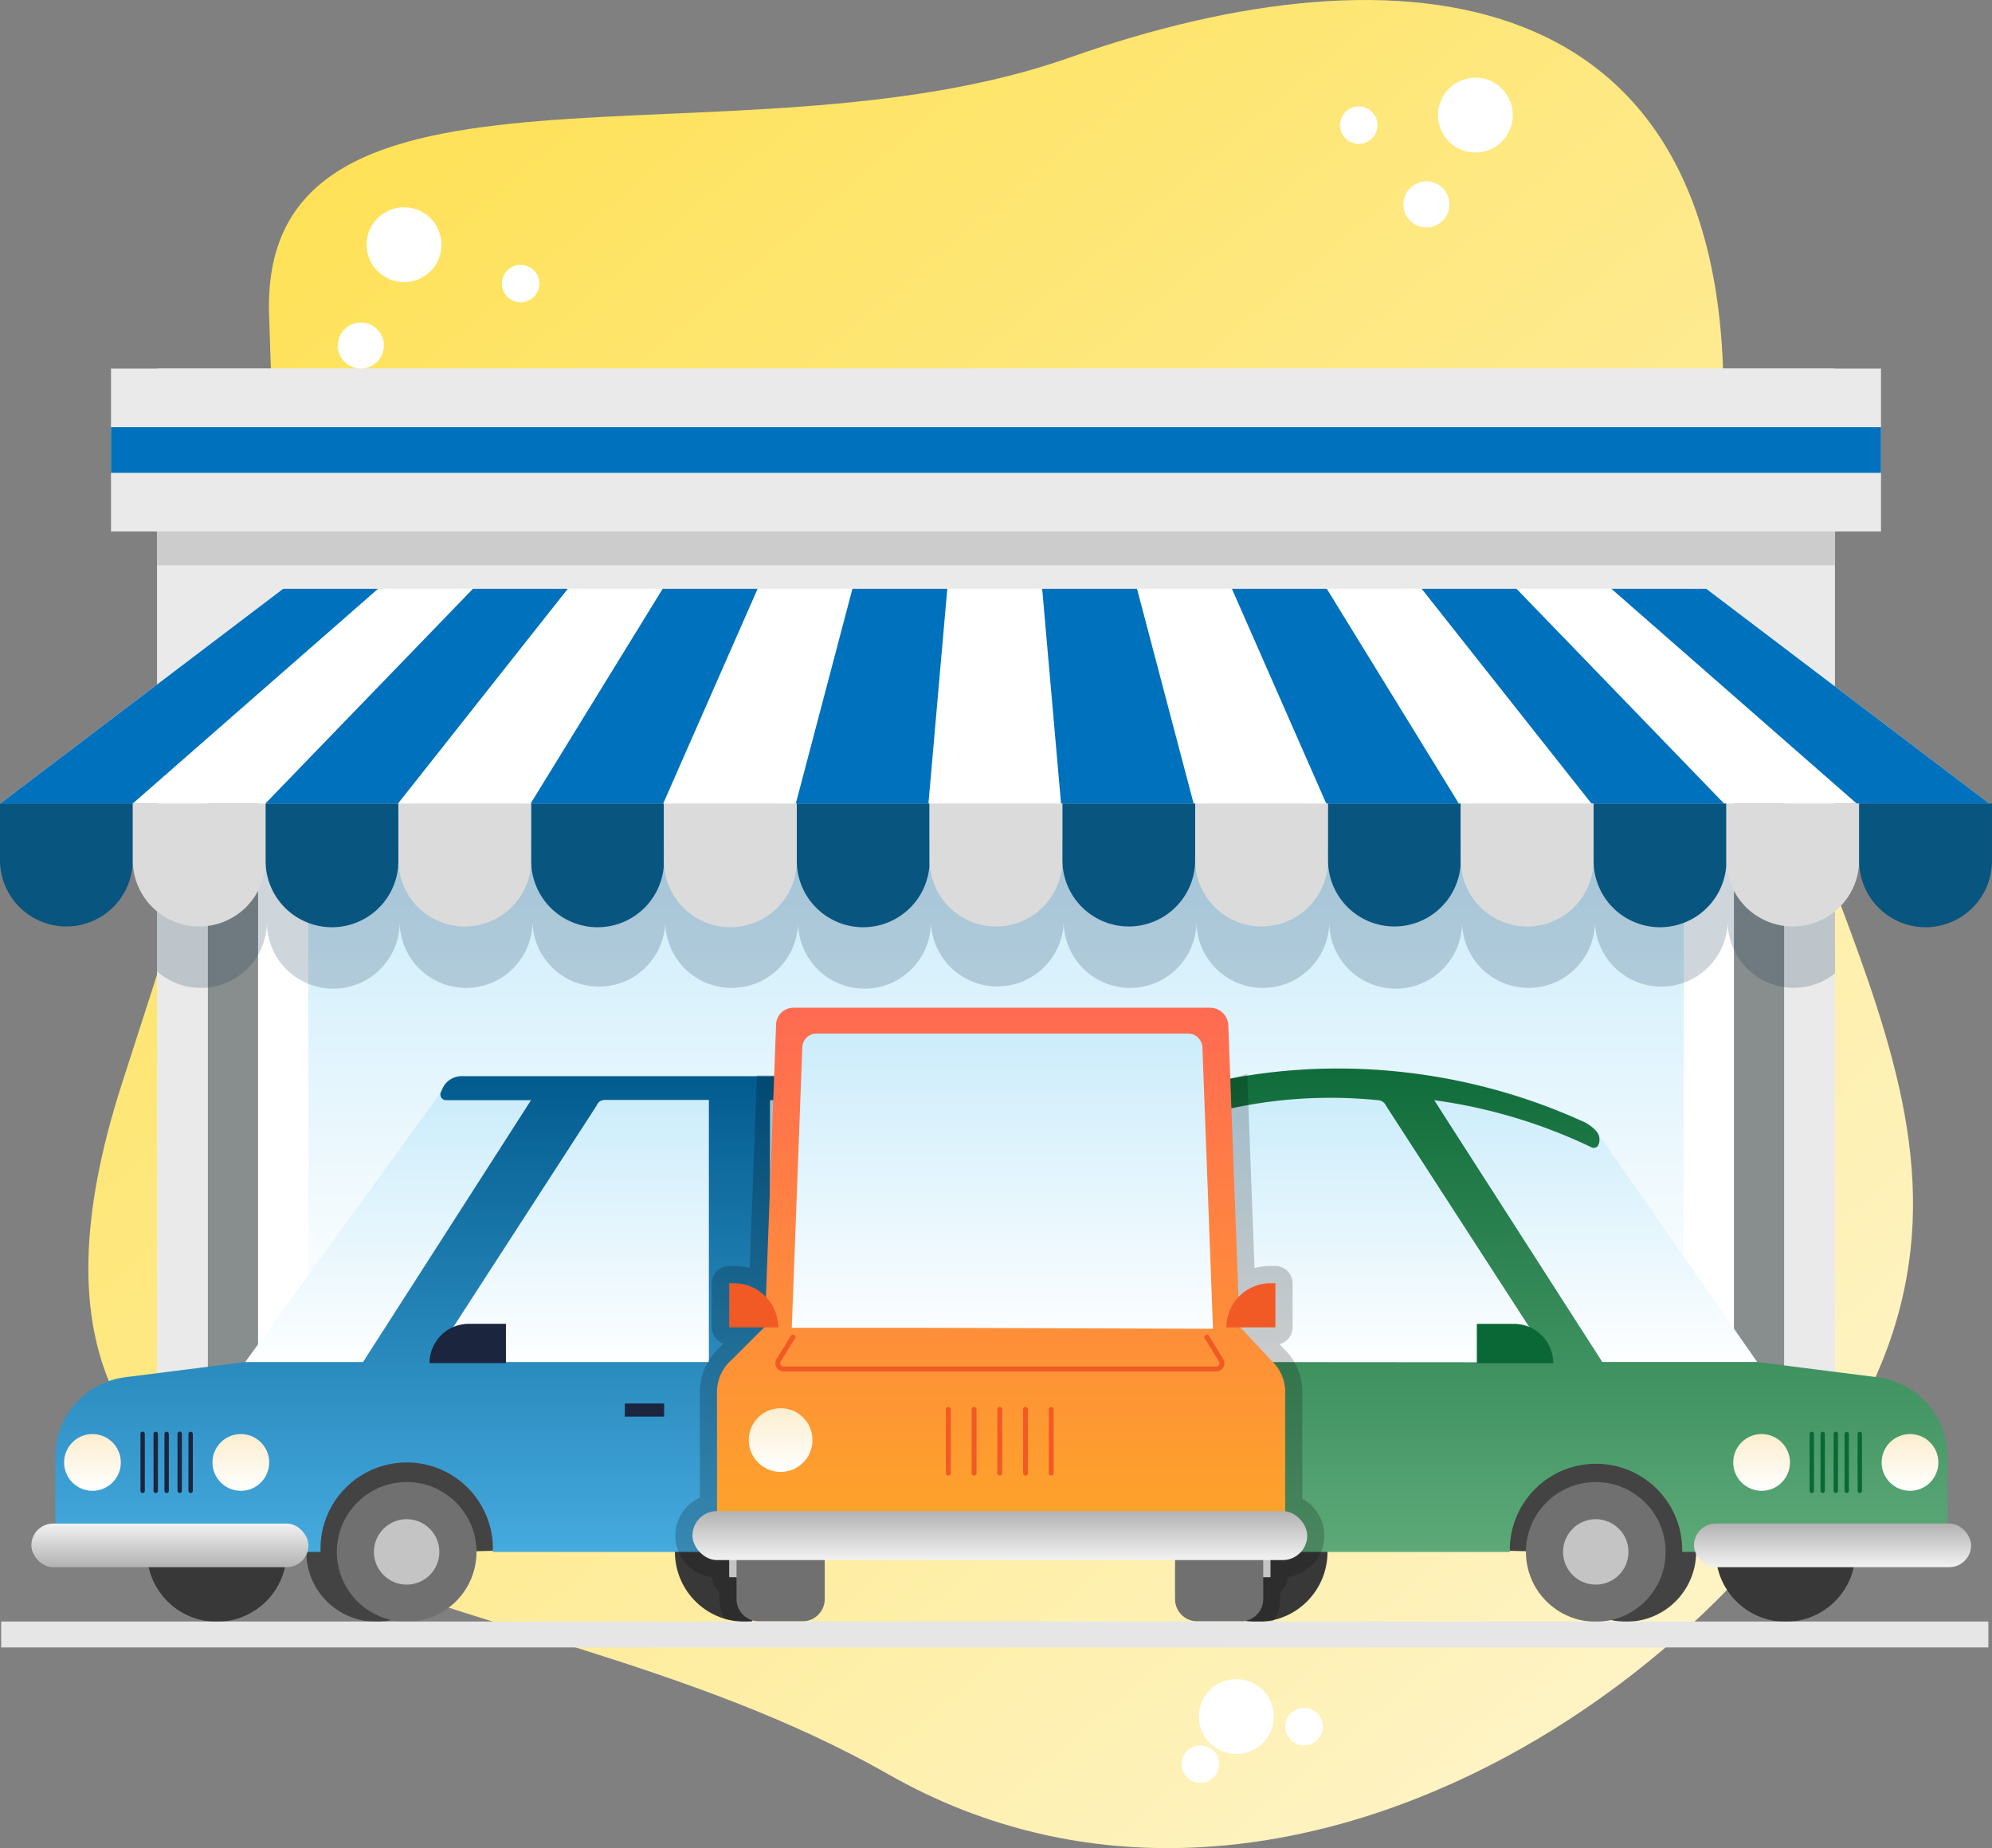 <svg xmlns="http://www.w3.org/2000/svg" xmlns:xlink="http://www.w3.org/1999/xlink" width="236.188" height="219.1" viewBox="0 0 236.188 219.1"><rect x="0" y="0" width="236.188" height="219.1" fill="#808080" stroke="none"/><defs><style>.a{fill:url(#a);}.b{fill:#eaeaea;}.c{fill:#888d8d;}.d{fill:#fff;}.e{fill:url(#b);}.f{fill:#0e314e;}.ac,.f{opacity:0.2;}.g{fill:#ccc;}.h{fill:#0071bc;}.i{fill:#08557f;}.j{fill:#dbdbdb;}.k{fill:#383838;}.l{fill:#434343;}.m{fill:url(#c);}.n{fill:url(#d);}.o{fill:none;}.p{fill:url(#e);}.q{fill:#707070;}.r{fill:#c4c4c4;}.s{fill:url(#f);}.t{fill:#0a6836;}.u{fill:url(#h);}.v{fill:url(#i);}.w{fill:url(#j);}.x{fill:url(#k);}.y{fill:url(#l);}.z{fill:url(#m);}.aa{fill:#1b253e;}.ab{fill:url(#n);}.ad{fill:url(#o);}.ae{fill:url(#p);}.af{fill:url(#q);}.ag{fill:#f15a24;}.ah{fill:url(#s);}.ai{fill:#e6e6e6;}</style><linearGradient id="a" x1="0.873" y1="0.911" x2="0.084" y2="0.015" gradientUnits="objectBoundingBox"><stop offset="0" stop-color="#fef5ce"/><stop offset="1" stop-color="#fedf4a"/></linearGradient><linearGradient id="b" x1="0.5" y1="1" x2="0.5" gradientUnits="objectBoundingBox"><stop offset="0" stop-color="#fff"/><stop offset="1" stop-color="#cbecfb"/></linearGradient><linearGradient id="c" x1="0.5" y1="1" x2="0.5" y2="0" xlink:href="#b"/><linearGradient id="d" x1="0.5" y1="1" x2="0.5" y2="0" xlink:href="#b"/><linearGradient id="e" x1="0.5" y1="1" x2="0.5" gradientUnits="objectBoundingBox"><stop offset="0" stop-color="#5da978"/><stop offset="0.99" stop-color="#0a6836"/></linearGradient><linearGradient id="f" x1="0.5" y1="1" x2="0.5" gradientUnits="objectBoundingBox"><stop offset="0" stop-color="#fff"/><stop offset="0.99" stop-color="#fceecf"/></linearGradient><linearGradient id="h" x1="0.5" y1="1.001" x2="0.5" gradientUnits="objectBoundingBox"><stop offset="0" stop-color="#f2f2f2"/><stop offset="0.99" stop-color="#b3b3b3"/></linearGradient><linearGradient id="i" x1="12.878" y1="1" x2="12.878" y2="0" xlink:href="#b"/><linearGradient id="j" x1="9.242" y1="1" x2="9.242" y2="0" xlink:href="#b"/><linearGradient id="k" x1="5.81" y1="1" x2="5.81" gradientUnits="objectBoundingBox"><stop offset="0" stop-color="#45aade"/><stop offset="0.99" stop-color="#035c8f"/></linearGradient><linearGradient id="l" x1="83.494" y1="1" x2="83.494" y2="0" xlink:href="#f"/><linearGradient id="m" x1="88.725" y1="1" x2="88.725" y2="0" xlink:href="#f"/><linearGradient id="n" x1="18.004" y1="1.001" x2="18.004" y2="0" xlink:href="#h"/><linearGradient id="o" x1="0.5" y1="1" x2="0.5" y2="0" xlink:href="#b"/><linearGradient id="p" x1="0.5" y1="1" x2="0.5" gradientUnits="objectBoundingBox"><stop offset="0" stop-color="#fea529"/><stop offset="0.99" stop-color="#ff6b52"/></linearGradient><linearGradient id="q" x1="0.5" y1="1" x2="0.5" y2="0" xlink:href="#f"/><linearGradient id="s" x1="0.5" y1="1" x2="0.5" y2="0" xlink:href="#h"/></defs><g transform="translate(0 -0.018)"><path class="a" d="M34.682,128.406C55.512,63.868,53.122,71.722,52.1,37.233s55.319-16.391,94.93-30.391,77.856-9.22,77.515,40.635,33.465,77.856,18.781,114.052S172.3,237,125.514,210.36,13.852,192.945,34.682,128.406Z" transform="translate(-20.2)"/><rect class="b" width="198.95" height="131.799" transform="translate(18.617 43.714)"/><rect class="c" width="186.892" height="89.876" transform="translate(24.648 79.705)"/><rect class="d" width="174.989" height="77.972" transform="translate(30.6 85.657)"/><rect class="e" width="163.085" height="57.733" transform="translate(36.551 99.941)"/><path class="f" d="M253.473,300.35H54.52v12.6a7.837,7.837,0,0,0,13.024-5.908,7.874,7.874,0,1,0,15.747,0,7.874,7.874,0,1,0,15.748,0,7.874,7.874,0,0,0,15.745,0,7.874,7.874,0,0,0,15.749,0,7.874,7.874,0,1,0,15.747,0,7.874,7.874,0,0,0,15.744,0,7.871,7.871,0,1,0,15.742,0,7.874,7.874,0,0,0,15.749,0,7.874,7.874,0,1,0,15.747,0,7.874,7.874,0,1,0,15.748,0,7.874,7.874,0,0,0,15.745,0,7.833,7.833,0,0,0,12.72,6.147Z" transform="translate(-35.903 -197.776)"/><rect class="g" width="198.95" height="16.527" transform="translate(18.617 50.513)"/><rect class="b" width="209.867" height="19.307" transform="translate(13.16 43.714)"/><rect class="h" width="209.867" height="5.409" transform="translate(13.16 50.663)"/><path class="d" d="M202.307,204.44H33.577L0,229.914H235.891Z" transform="translate(0 -134.617)"/><path class="h" d="M570.765,204.44H559.52l29.1,25.474h15.732Z" transform="translate(-368.458 -134.617)"/><path class="h" d="M504.885,204.44H493.64l20.144,25.474h15.728Z" transform="translate(-325.075 -134.617)"/><path class="h" d="M439,204.44H427.75l11.193,25.474h15.722Z" transform="translate(-281.684 -134.617)"/><path class="h" d="M373.115,204.44H361.87l2.237,25.474h15.725Z" transform="translate(-238.301 -134.617)"/><path class="h" d="M283.027,204.44l-6.717,25.474h15.728l2.237-25.474Z" transform="translate(-181.957 -134.617)"/><path class="h" d="M199.877,204.44,184.21,229.914h15.725l11.2-25.474Z" transform="translate(-121.307 -134.617)"/><path class="h" d="M116.724,204.44,92.1,229.914h15.728l20.144-25.474Z" transform="translate(-60.65 -134.617)"/><path class="h" d="M33.577,204.44,0,229.914H15.721l29.1-25.474Z" transform="translate(0 -134.617)"/><path class="i" d="M15.742,285.7A7.871,7.871,0,1,1,0,285.7V279H15.742Z" transform="translate(0 -183.717)"/><path class="j" d="M61.849,285.7a7.874,7.874,0,1,1-15.749,0V279H61.849Z" transform="translate(-30.358 -183.717)"/><path class="i" d="M107.962,285.7a7.874,7.874,0,1,1-15.747,0l0-6.7h15.745Z" transform="translate(-60.726 -183.717)"/><path class="j" d="M154.079,285.7a7.874,7.874,0,1,1-15.749,0V279h15.749Z" transform="translate(-91.094 -183.717)"/><path class="i" d="M200.192,285.7a7.874,7.874,0,1,1-15.747,0l0-6.7h15.745Z" transform="translate(-121.462 -183.717)"/><path class="j" d="M246.3,285.7a7.874,7.874,0,1,1-15.747,0l0-6.7H246.3Z" transform="translate(-151.826 -183.717)"/><path class="i" d="M292.412,285.7a7.874,7.874,0,1,1-15.747,0l0-6.7h15.745Z" transform="translate(-182.191 -183.717)"/><path class="j" d="M338.529,285.7a7.874,7.874,0,0,1-15.749,0V279h15.749Z" transform="translate(-212.559 -183.717)"/><path class="i" d="M384.642,285.7a7.871,7.871,0,1,1-15.742,0V279h15.742Z" transform="translate(-242.93 -183.717)"/><path class="j" d="M430.749,285.7a7.874,7.874,0,1,1-15.749,0V279h15.749Z" transform="translate(-273.288 -183.717)"/><path class="i" d="M476.862,285.7a7.871,7.871,0,1,1-15.742,0V279h15.742Z" transform="translate(-303.659 -183.717)"/><path class="j" d="M522.969,285.7a7.877,7.877,0,1,1-15.754,0l0-6.7h15.752Z" transform="translate(-334.014 -183.717)"/><path class="i" d="M569.092,285.7a7.874,7.874,0,1,1-15.747,0l0-6.7h15.745Z" transform="translate(-364.392 -183.717)"/><path class="j" d="M615.2,285.7a7.871,7.871,0,1,1-15.742,0V279H615.2Z" transform="translate(-394.76 -183.717)"/><path class="i" d="M661.3,285.7a7.874,7.874,0,1,1-15.747,0l0-6.7H661.3Z" transform="translate(-425.114 -183.717)"/><circle class="d" cx="4.439" cy="4.439" r="4.439" transform="translate(43.466 24.591)"/><circle class="d" cx="2.732" cy="2.732" r="2.732" transform="translate(40.052 38.25)"/><circle class="d" cx="2.22" cy="2.22" r="2.22" transform="translate(59.516 31.421)"/><circle class="d" cx="4.439" cy="4.439" r="4.439" transform="translate(170.495 9.225)"/><circle class="d" cx="4.439" cy="4.439" r="4.439" transform="translate(142.152 199.085)"/><circle class="d" cx="2.732" cy="2.732" r="2.732" transform="translate(166.397 21.518)"/><circle class="d" cx="2.22" cy="2.22" r="2.22" transform="translate(158.885 12.64)"/><circle class="d" cx="2.22" cy="2.22" r="2.22" transform="translate(152.397 202.499)"/><circle class="d" cx="2.22" cy="2.22" r="2.22" transform="translate(140.104 206.939)"/><circle class="k" cx="8.281" cy="8.281" r="8.281" transform="translate(203.437 175.721)"/><path class="l" d="M543.291,517.605a8.28,8.28,0,1,1-16.56,0l-5.561-.126-1.55-10.61,23.562-.26Z" transform="translate(-342.183 -333.604)"/><path class="k" d="M426.173,514.57a8.243,8.243,0,0,0-5.433,2.049,69.124,69.124,0,0,1,3.183,14.212,8.281,8.281,0,1,0,2.25-16.247Z" transform="translate(-277.068 -338.846)"/><path class="m" d="M512.061,381.989l19.017,27.3-.519,1.035H510.637L490.07,376.3Z" transform="translate(-322.724 -247.791)"/><path class="n" d="M371.134,412.053h47.943L397.865,378.93l-22.38,1.164c-8.779,3.162-15.025,6.952-19.345,11.211A174.931,174.931,0,0,1,371.134,412.053Z" transform="translate(-234.527 -249.523)"/><path class="o" d="M400.974,382.555a1.024,1.024,0,0,0-.97-.683c-18.423-.471-32.368,3.756-40.7,12.676a171.52,171.52,0,0,1,13.29,18.371h48.052Z" transform="translate(-236.608 -251.437)"/><path class="p" d="M454.4,407.594l-14.209-1.8H421.823l-19.928-31.04a62.622,62.622,0,0,1,18.641,5.586.625.625,0,0,0,.738-.133,1.526,1.526,0,0,0-.1-1.707,4.722,4.722,0,0,0-1.841-1.308c-24.149-10.907-52.106-6.727-67.271,7.205q1.233,1.509,2.462,3.032a35.313,35.313,0,0,1,12.829-8.537v26.147q1.024,1.629,1.96,3.3a75.736,75.736,0,0,1,8,19.966h33.543a.511.511,0,0,1,0-.072,10.219,10.219,0,1,1,20.436-.314c0,.13,0,.26,0,.386h29.6a1.841,1.841,0,0,0,1.844-1.841v-9.455a9.49,9.49,0,0,0-8.325-9.414Zm-81.875-1.8v-28.65a55.8,55.8,0,0,1,22.7-2.39,1.117,1.117,0,0,1,.97.683l19.669,30.391Z" transform="translate(-231.84 -244.303)"/><circle class="q" cx="8.281" cy="8.281" r="8.281" transform="translate(180.927 175.721)"/><circle class="r" cx="3.879" cy="3.879" r="3.879" transform="translate(185.328 180.123)"/><circle class="s" cx="3.364" cy="3.364" r="3.364" transform="translate(205.506 170.032)"/><circle class="s" cx="3.364" cy="3.364" r="3.364" transform="translate(223.102 170.032)"/><path class="t" d="M628.6,504.386a.26.26,0,0,1-.26-.26V497.4a.26.26,0,1,1,.519,0v6.727A.26.26,0,0,1,628.6,504.386Z" transform="translate(-413.778 -327.367)"/><path class="t" d="M632.389,504.386a.259.259,0,0,1-.259-.26V497.4a.26.26,0,1,1,.519,0v6.727A.26.26,0,0,1,632.389,504.386Z" transform="translate(-416.274 -327.367)"/><path class="t" d="M636.933,504.329a.259.259,0,0,1-.256-.26v-6.727a.259.259,0,1,1,.516,0v6.727A.26.26,0,0,1,636.933,504.329Z" transform="translate(-419.267 -327.31)"/><path class="t" d="M640.726,504.386a.256.256,0,0,1-.256-.26V497.4a.256.256,0,0,1,.256-.26.26.26,0,0,1,.26.26v6.727A.26.26,0,0,1,640.726,504.386Z" transform="translate(-421.766 -327.367)"/><path class="t" d="M645.269,504.386a.26.26,0,0,1-.259-.26V497.4a.26.26,0,1,1,.519,0v6.727A.26.26,0,0,1,645.269,504.386Z" transform="translate(-424.756 -327.367)"/><rect class="t" width="4.658" height="1.554" transform="translate(141.473 166.539)"/><path class="t" d="M512.8,459.64h4.4a4.658,4.658,0,0,1,4.658,4.658H512.8Z" transform="translate(-337.692 -302.673)"/><rect class="u" width="32.857" height="5.173" rx="2.587" transform="translate(200.852 180.638)"/><path class="v" d="M108.415,378.95,85.13,411.032l.519,1.035h19.922l21.216-33.116Z" transform="translate(-56.06 -249.536)"/><path class="w" d="M192.635,408.523c.461-9.52-.809-19.556,1.485-28.906L162.3,379.33,140.82,412.453l51.5-.1Q192.536,410.445,192.635,408.523Z" transform="translate(-92.734 -249.787)"/><circle class="k" cx="8.281" cy="8.281" r="8.281" transform="translate(17.425 175.721)"/><path class="l" d="M106.35,517.605a8.28,8.28,0,1,0,16.56,0l5.561-.126,1.55-10.61-23.541-.26Z" transform="translate(-70.034 -333.604)"/><path class="k" d="M243.631,530.646c1.707-4.33,3.8-8.5,5.648-12.771a8.284,8.284,0,1,0-5.757,13.184A1.708,1.708,0,0,1,243.631,530.646Z" transform="translate(-154.325 -338.824)"/><path class="x" d="M109.13,421.4a52.843,52.843,0,0,0,3.237-13.857H103.95v-31.04H113.9c.219-.956.471-1.905.768-2.848H67.382a2.469,2.469,0,0,0-2.25,1.451l-.2.43a.683.683,0,0,0,.625.966H75.621L55.7,407.548H41.727l-14.209,1.8a9.486,9.486,0,0,0-8.3,9.414v9.455a1.841,1.841,0,0,0,1.841,1.841h29.6v-.386a10.22,10.22,0,1,1,20.441,0v.386h34.284C106.7,427.2,108.007,424.342,109.13,421.4ZM96.707,407.548H63.721l19.666-30.391a1.024,1.024,0,0,1,.973-.683H96.707Z" transform="translate(-12.657 -246.053)"/><circle class="q" cx="8.281" cy="8.281" r="8.281" transform="translate(39.935 175.721)"/><circle class="r" cx="3.879" cy="3.879" r="3.879" transform="translate(44.337 180.123)"/><circle class="y" cx="3.364" cy="3.364" r="3.364" transform="translate(25.191 170.032)"/><circle class="z" cx="3.364" cy="3.364" r="3.364" transform="translate(7.598 170.032)"/><path class="aa" d="M65.69,504.386a.26.26,0,0,0,.26-.26V497.4a.26.26,0,1,0-.519,0v6.727A.26.26,0,0,0,65.69,504.386Z" transform="translate(-43.087 -327.367)"/><path class="aa" d="M61.9,504.329a.26.26,0,0,0,.26-.26v-6.727a.26.26,0,1,0-.516,0v6.727a.26.26,0,0,0,.256.26Z" transform="translate(-40.595 -327.31)"/><path class="aa" d="M57.36,504.386a.26.26,0,0,0,.26-.26V497.4a.26.26,0,1,0-.519,0v6.727A.26.26,0,0,0,57.36,504.386Z" transform="translate(-37.602 -327.367)"/><path class="aa" d="M53.57,504.386a.26.26,0,0,0,.26-.26V497.4a.26.26,0,1,0-.519,0v6.727A.26.26,0,0,0,53.57,504.386Z" transform="translate(-35.106 -327.367)"/><path class="aa" d="M49.023,504.329a.26.26,0,0,0,.26-.26v-6.727a.26.26,0,1,0-.516,0v6.727a.26.26,0,0,0,.256.26Z" transform="translate(-32.113 -327.31)"/><rect class="aa" width="4.658" height="1.554" transform="translate(78.744 167.963) rotate(180)"/><path class="aa" d="M284.29,487.29h-2.92v1.554h2.605C284.088,488.328,284.194,487.809,284.29,487.29Z" transform="translate(-185.289 -320.881)"/><path class="aa" d="M0,0H9.056A4.658,4.658,0,0,1,7.687,3.3a4.658,4.658,0,0,1-3.3,1.359H0Z" transform="translate(59.987 161.622) rotate(180)"/><rect class="ab" width="32.857" height="5.173" rx="2.587" transform="translate(36.575 185.815) rotate(180)"/><g class="ac" transform="translate(80.069 127.32)"><path d="M310.444,425.019v-14.14a5.027,5.027,0,0,0-1.725-3.791h0l-3.582-3.862h4.139V398H308.7a5.218,5.218,0,0,0-3.8,1.636l-.987-26.294H249.866l-.97,26.276A5.207,5.207,0,0,0,245.12,398h-.58v5.228h4.221v.048h-.123l-3.838,3.814h0a5.027,5.027,0,0,0-1.724,3.79v14.127a2.906,2.906,0,1,0,0,5.805h1.451v2.049h.871v2.588a2.643,2.643,0,0,0,1.82,2.51,1.612,1.612,0,0,1,.447-.98,3.664,3.664,0,0,1,1.465-.843,1.308,1.308,0,0,1,.649-.038,1.492,1.492,0,0,1,.987-.341,2.5,2.5,0,0,0,1.888-1.065c-.14-1.806-.181-3.787.946-5.262a1.6,1.6,0,0,1,2.462-.318c.253.232.512.458.772.683a1.254,1.254,0,0,1,.195.024c3.019.683,6.239.167,9.305.167H276.3c6.867,0,13.738-.222,20.6.109a1.6,1.6,0,0,1,1.509,1.984c-.212,1.322-.761,2.657-.123,3.934a6.445,6.445,0,0,0,1.123,1.591,1.581,1.581,0,0,1,2.264-.874,23.039,23.039,0,0,0,2.216,1.144,1.55,1.55,0,0,1,.478-.085h.055a1.561,1.561,0,0,1,.881.28h.123a2.64,2.64,0,0,0,2.39-2.623v-2.6h.871V430.8h1.451a2.906,2.906,0,0,0,.29-5.805Z" transform="translate(-238.133 -373.162)"/><path d="M308.829,423.2V410.536a7.079,7.079,0,0,0-2.3-5.214l-.42-.454a2.049,2.049,0,0,0,1.561-1.981v-5.231a2.049,2.049,0,0,0-2.049-2.049h-.581a7.325,7.325,0,0,0-1.882.242l-.867-23.029a14.506,14.506,0,0,1-2.274.618L244.16,373l-.857,22.848a7.365,7.365,0,0,0-1.864-.239h-.581a2.049,2.049,0,0,0-2.049,2.049v5.228a2.049,2.049,0,0,0,1.366,1.922l-.485.516a7.086,7.086,0,0,0-2.3,5.214v12.542a4.941,4.941,0,0,0,1.451,9.411v.027a2.049,2.049,0,0,0,.871,1.673v.915a4.63,4.63,0,0,0,.639,2.343.958.958,0,0,1,.321.058,28.072,28.072,0,0,0,2.885.239,1.615,1.615,0,0,1,.461-1.11,3.664,3.664,0,0,1,1.465-.843,1.308,1.308,0,0,1,.649-.038,1.493,1.493,0,0,1,.987-.341A2.5,2.5,0,0,0,249,434.347c-.14-1.806-.181-3.787.946-5.262a1.6,1.6,0,0,1,2.462-.318c.253.232.512.458.772.683a1.254,1.254,0,0,1,.195.024c3.019.683,6.239.167,9.305.167h9.964c6.867,0,13.738-.222,20.6.109a1.6,1.6,0,0,1,1.509,1.984c-.212,1.322-.761,2.657-.123,3.934a6.446,6.446,0,0,0,1.123,1.591,1.581,1.581,0,0,1,2.264-.874,24.142,24.142,0,0,0,2.206,1.147,1.519,1.519,0,0,1,.488-.089h.055a1.561,1.561,0,0,1,.881.28h.116a1.591,1.591,0,0,1,.458.065h0c.1,0,3.111-.044,3.121-.048a4.408,4.408,0,0,0,.861-2.64v-.925a2.049,2.049,0,0,0,.871-1.673v-.027a4.948,4.948,0,0,0,1.742-9.274Z" transform="translate(-234.479 -372.82)"/></g><rect class="r" width="1.742" height="4.835" transform="translate(86.458 182.168)"/><rect class="r" width="1.742" height="4.835" transform="translate(148.897 182.168)"/><path class="q" d="M255.74,533.44v7.424a2.64,2.64,0,0,0,2.64,2.64h5.177a2.64,2.64,0,0,0,2.64-2.64V533.44Z" transform="translate(-168.411 -351.272)"/><path class="q" d="M408,533.44v7.424a2.64,2.64,0,0,0,2.64,2.64h5.177a2.64,2.64,0,0,0,2.64-2.64V533.44Z" transform="translate(-268.678 -351.272)"/><path class="ad" d="M321.022,356.25h-48.79L270.2,395.164h52.273Z" transform="translate(-177.934 -234.588)"/><path class="ae" d="M314.6,391.639h0l-3.688-3.975-1.335-35.694a2.168,2.168,0,0,0-2.168-2.09H258.009a2.049,2.049,0,0,0-2.049,1.963l-1.342,35.981H254.5l-3.821,3.814h0a5.027,5.027,0,0,0-1.724,3.79v17.029h67.373V395.429A5.027,5.027,0,0,0,314.6,391.639Zm-56.78-3.814,1.25-33.256a1.687,1.687,0,0,1,1.687-1.625H304.8a1.707,1.707,0,0,1,1.707,1.625l1.253,33.372-34.714-.116Z" transform="translate(-163.94 -230.393)"/><circle class="af" cx="3.777" cy="3.777" r="3.777" transform="translate(88.78 166.966)"/><circle class="af" cx="3.777" cy="3.777" r="3.777" transform="translate(140.763 166.966)"/><path class="ag" d="M328.71,496.631a.29.29,0,0,1-.29-.29v-7.55a.29.29,0,0,1,.581,0v7.55A.29.29,0,0,1,328.71,496.631Z" transform="translate(-216.273 -321.678)"/><path class="ag" d="M337.67,496.631a.29.29,0,0,1-.29-.29v-7.55a.29.29,0,1,1,.581,0v7.55A.29.29,0,0,1,337.67,496.631Z" transform="translate(-222.173 -321.678)"/><path class="ag" d="M346.57,496.631a.29.29,0,0,1-.29-.29v-7.55a.29.29,0,0,1,.581,0v7.55A.29.29,0,0,1,346.57,496.631Z" transform="translate(-228.034 -321.678)"/><path class="ag" d="M355.53,496.631a.29.29,0,0,1-.29-.29v-7.55a.29.29,0,1,1,.581,0v7.55A.29.29,0,0,1,355.53,496.631Z" transform="translate(-233.935 -321.678)"/><path class="ag" d="M364.44,496.631a.29.29,0,0,1-.29-.29v-7.55a.29.29,0,1,1,.581,0v7.55A.29.29,0,0,1,364.44,496.631Z" transform="translate(-239.802 -321.678)"/><path class="ag" d="M253.19,445.55h.581A5.228,5.228,0,0,1,259,450.778h-5.805V445.55Z" transform="translate(-166.732 -293.394)"/><path class="ag" d="M0,0H5.808A5.228,5.228,0,0,1,.581,5.228H0V0Z" transform="translate(151.222 157.38) rotate(180)"/><rect class="ah" width="72.895" height="5.808" rx="2.904" transform="translate(82.101 179.163)"/><path class="ag" d="M321.478,467.757H270.2a.973.973,0,0,1-.83-1.485l1.683-2.732a.287.287,0,0,1,.4-.1.29.29,0,0,1,.092.4l-1.68,2.732a.389.389,0,0,0,.341.6h51.272a.393.393,0,0,0,.341-.6l-1.683-2.732a.294.294,0,0,1,.1-.4.29.29,0,0,1,.4.1l1.683,2.732a.973.973,0,0,1-.83,1.485Z" transform="translate(-177.29 -305.149)"/><rect class="ai" width="235.617" height="3.073" transform="translate(0.14 192.255)"/></g></svg>